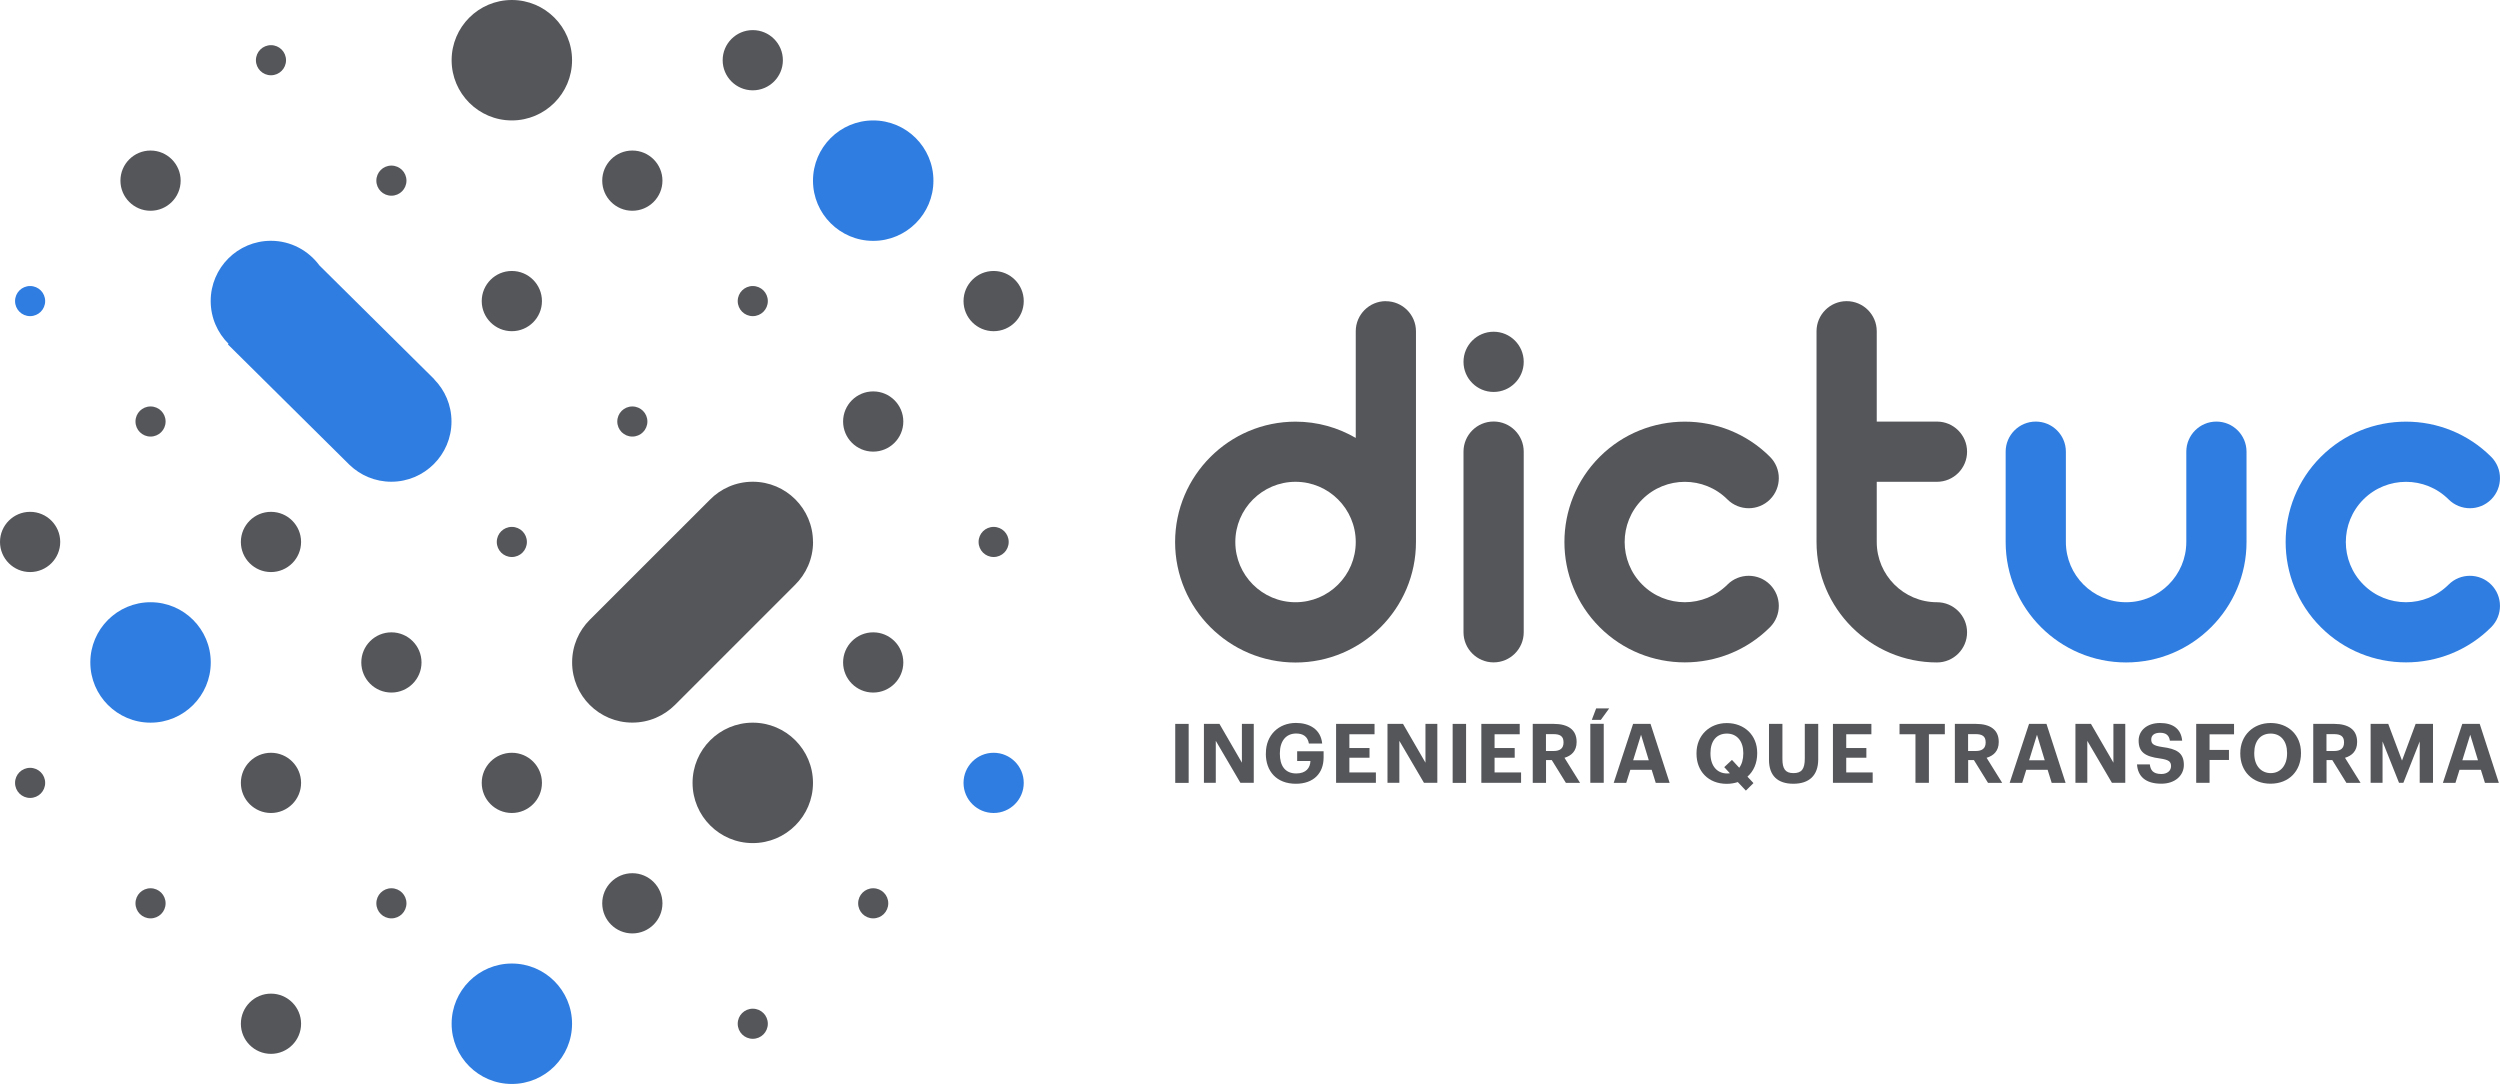 <?xml version="1.0" encoding="UTF-8"?>
<svg xmlns="http://www.w3.org/2000/svg" id="Capa_2" data-name="Capa 2" viewBox="0 0 368.67 159.85">
  <defs>
    <style>
      .cls-1 {
        fill: #55565a;
      }

      .cls-1, .cls-2 {
        stroke-width: 0px;
      }

      .cls-2 {
        fill: #2f7de1;
      }
    </style>
  </defs>
  <g id="Web_BioFrescura" data-name="Web BioFrescura">
    <g>
      <g>
        <path class="cls-2" d="m313.53,97.69c-9.79,0-17.76-7.97-17.76-17.76v-13.32c0-2.45,1.99-4.44,4.44-4.44s4.44,1.99,4.44,4.44v13.32c0,4.9,3.98,8.88,8.88,8.88s8.88-3.99,8.88-8.88v-13.32c0-2.45,1.99-4.44,4.44-4.44s4.44,1.99,4.44,4.44v13.32c0,9.79-7.97,17.76-17.76,17.76"></path>
        <path class="cls-1" d="m248.46,97.68c-4.55,0-9.1-1.73-12.56-5.19-6.93-6.93-6.93-18.19,0-25.12,6.93-6.92,18.19-6.92,25.12,0,1.73,1.73,1.73,4.55,0,6.28-1.73,1.73-4.55,1.73-6.28,0-3.46-3.46-9.1-3.46-12.56,0-3.46,3.46-3.46,9.1,0,12.56,3.46,3.47,9.1,3.46,12.56,0,1.73-1.73,4.55-1.73,6.28,0,1.73,1.73,1.73,4.55,0,6.28-3.46,3.46-8.01,5.19-12.56,5.19"></path>
        <path class="cls-2" d="m354.81,97.68c-4.55,0-9.1-1.73-12.56-5.19-6.92-6.93-6.92-18.19,0-25.12,6.93-6.92,18.19-6.92,25.12,0,1.73,1.73,1.73,4.55,0,6.28-1.73,1.73-4.54,1.73-6.28,0-3.46-3.46-9.1-3.46-12.56,0-3.46,3.46-3.46,9.1,0,12.56,3.46,3.47,9.1,3.46,12.56,0,1.73-1.73,4.55-1.73,6.28,0,1.73,1.73,1.73,4.55,0,6.28-3.46,3.46-8.01,5.19-12.56,5.19"></path>
        <path class="cls-1" d="m191.05,88.81c-4.9,0-8.88-3.98-8.88-8.88s3.99-8.88,8.88-8.88,8.88,3.98,8.88,8.88-3.98,8.88-8.88,8.88m13.32-44.4c-2.45,0-4.44,1.99-4.44,4.44v15.73c-2.62-1.52-5.64-2.4-8.88-2.4-9.79,0-17.76,7.97-17.76,17.76s7.97,17.76,17.76,17.76,17.76-7.97,17.76-17.76v-31.08c0-2.45-1.99-4.44-4.44-4.44"></path>
        <path class="cls-1" d="m285.64,88.81c-4.9,0-8.88-3.99-8.88-8.88v-8.88h8.88c2.45,0,4.44-1.99,4.44-4.44s-1.99-4.44-4.44-4.44h-8.88v-13.32c0-2.45-1.99-4.44-4.44-4.44s-4.44,1.99-4.44,4.44v31.08c0,9.79,7.97,17.76,17.76,17.76,2.45,0,4.44-1.99,4.44-4.44s-1.99-4.44-4.44-4.44"></path>
        <path class="cls-1" d="m220.26,97.68c-2.45,0-4.44-1.99-4.44-4.44v-26.64c0-2.45,1.99-4.44,4.44-4.44s4.44,1.99,4.44,4.44v26.64c0,2.45-1.99,4.44-4.44,4.44"></path>
        <path class="cls-1" d="m215.82,53.36c0-2.45,1.99-4.44,4.44-4.44s4.44,1.99,4.44,4.44-1.99,4.44-4.44,4.44-4.44-1.99-4.44-4.44"></path>
        <path class="cls-1" d="m111.01,42.18c1.23,0,2.22.99,2.22,2.22s-.99,2.22-2.22,2.22-2.22-.99-2.22-2.22.99-2.22,2.22-2.22"></path>
        <path class="cls-2" d="m128.77,35.52c-4.9,0-8.88-3.98-8.88-8.88s3.98-8.88,8.88-8.88,8.88,3.98,8.88,8.88-3.98,8.88-8.88,8.88"></path>
        <path class="cls-1" d="m93.25,31.08c-2.45,0-4.44-1.99-4.44-4.44s1.99-4.44,4.44-4.44,4.44,1.99,4.44,4.44-1.99,4.44-4.44,4.44"></path>
        <path class="cls-1" d="m128.77,102.13c-2.45,0-4.44-1.99-4.44-4.44s1.99-4.44,4.44-4.44,4.44,1.99,4.44,4.44-1.99,4.44-4.44,4.44"></path>
        <path class="cls-1" d="m22.2,59.94c1.23,0,2.22.99,2.22,2.22s-.99,2.22-2.22,2.22-2.22-.99-2.22-2.22.99-2.22,2.22-2.22"></path>
        <path class="cls-2" d="m22.2,88.81c4.9,0,8.88,3.98,8.88,8.88s-3.98,8.88-8.88,8.88-8.88-3.98-8.88-8.88,3.98-8.88,8.88-8.88"></path>
        <path class="cls-1" d="m22.2,22.2c2.45,0,4.44,1.99,4.44,4.44s-1.99,4.44-4.44,4.44-4.44-1.99-4.44-4.44,1.99-4.44,4.44-4.44"></path>
        <path class="cls-1" d="m39.96,6.66c1.23,0,2.22.99,2.22,2.22s-.99,2.22-2.22,2.22-2.22-.99-2.22-2.22.99-2.22,2.22-2.22"></path>
        <path class="cls-1" d="m73.26,79.92c0-1.23.99-2.22,2.22-2.22s2.22.99,2.22,2.22-.99,2.22-2.22,2.22-2.22-.99-2.22-2.22"></path>
        <path class="cls-1" d="m133.21,62.16c0,2.45-1.99,4.44-4.44,4.44s-4.44-1.99-4.44-4.44,1.99-4.44,4.44-4.44,4.44,1.99,4.44,4.44"></path>
        <path class="cls-1" d="m95.47,62.16c0,1.23-.99,2.22-2.22,2.22s-2.22-.99-2.22-2.22.99-2.22,2.22-2.22,2.22.99,2.22,2.22"></path>
        <path class="cls-1" d="m62.16,97.69c0,2.45-1.99,4.44-4.44,4.44s-4.44-1.99-4.44-4.44,1.99-4.44,4.44-4.44,4.44,1.99,4.44,4.44"></path>
        <path class="cls-1" d="m44.4,79.92c0,2.45-1.99,4.44-4.44,4.44s-4.44-1.99-4.44-4.44,1.99-4.44,4.44-4.44,4.44,1.99,4.44,4.44"></path>
        <path class="cls-1" d="m57.72,24.42c1.23,0,2.22.99,2.22,2.22s-.99,2.22-2.22,2.22-2.22-.99-2.22-2.22.99-2.22,2.22-2.22"></path>
        <path class="cls-1" d="m128.77,130.99c1.23,0,2.22.99,2.22,2.22s-.99,2.22-2.22,2.22-2.22-.99-2.22-2.22.99-2.22,2.22-2.22"></path>
        <path class="cls-2" d="m150.97,115.45c0,2.45-1.99,4.44-4.44,4.44s-4.44-1.99-4.44-4.44,1.99-4.44,4.44-4.44,4.44,1.99,4.44,4.44"></path>
        <path class="cls-1" d="m115.45,8.88c0,2.45-1.99,4.44-4.44,4.44s-4.44-1.99-4.44-4.44,1.99-4.44,4.44-4.44,4.44,1.99,4.44,4.44"></path>
        <path class="cls-1" d="m75.48,39.96c2.45,0,4.44,1.99,4.44,4.44s-1.99,4.44-4.44,4.44-4.44-1.99-4.44-4.44,1.99-4.44,4.44-4.44"></path>
        <path class="cls-2" d="m6.66,44.4c0,1.23-.99,2.22-2.22,2.22s-2.22-.99-2.22-2.22.99-2.22,2.22-2.22,2.22.99,2.22,2.22"></path>
        <path class="cls-1" d="m4.44,84.36c-2.45,0-4.44-1.99-4.44-4.44s1.99-4.44,4.44-4.44,4.44,1.99,4.44,4.44-1.99,4.44-4.44,4.44"></path>
        <path class="cls-1" d="m144.31,79.92c0-1.23.99-2.22,2.22-2.22s2.22.99,2.22,2.22-.99,2.22-2.22,2.22-2.22-.99-2.22-2.22"></path>
        <path class="cls-1" d="m146.53,39.96c2.45,0,4.44,1.99,4.44,4.44s-1.99,4.44-4.44,4.44-4.44-1.99-4.44-4.44,1.99-4.44,4.44-4.44"></path>
        <path class="cls-1" d="m119.89,79.92c0-4.9-3.98-8.88-8.88-8.88-2.5,0-4.75,1.03-6.36,2.69h0s-17.68,17.67-17.68,17.67c-1.61,1.61-2.6,3.83-2.6,6.28,0,4.91,3.98,8.88,8.88,8.88,2.46,0,4.68-1,6.29-2.61l17.67-17.67h0c1.66-1.62,2.69-3.87,2.69-6.36"></path>
        <path class="cls-2" d="m64.06,55.94h0s-.05-.05-.05-.05c0,0-.02-.02-.03-.03l-16.87-16.71c-1.62-2.2-4.22-3.64-7.16-3.64-4.9,0-8.88,3.98-8.88,8.88,0,2.47,1.01,4.7,2.63,6.31l-.09.09,17.93,17.76h0c1.6,1.54,3.77,2.49,6.16,2.49,4.9,0,8.88-3.98,8.88-8.88,0-2.42-.97-4.62-2.55-6.22"></path>
        <path class="cls-1" d="m102.13,115.45c0-4.9,3.98-8.88,8.88-8.88s8.88,3.98,8.88,8.88-3.98,8.88-8.88,8.88-8.88-3.98-8.88-8.88"></path>
        <path class="cls-1" d="m35.52,115.45c0-2.45,1.99-4.44,4.44-4.44s4.44,1.99,4.44,4.44-1.99,4.44-4.44,4.44-4.44-1.99-4.44-4.44"></path>
        <path class="cls-1" d="m108.79,150.97c0-1.23.99-2.22,2.22-2.22s2.22.99,2.22,2.22-.99,2.22-2.22,2.22-2.22-.99-2.22-2.22"></path>
        <path class="cls-2" d="m84.36,150.97c0,4.91-3.98,8.88-8.88,8.88s-8.88-3.98-8.88-8.88,3.98-8.88,8.88-8.88,8.88,3.98,8.88,8.88"></path>
        <path class="cls-1" d="m35.52,150.97c0-2.45,1.99-4.44,4.44-4.44s4.44,1.99,4.44,4.44-1.99,4.44-4.44,4.44-4.44-1.99-4.44-4.44"></path>
        <path class="cls-1" d="m24.42,133.21c0,1.23-.99,2.22-2.22,2.22s-2.22-.99-2.22-2.22.99-2.22,2.22-2.22,2.22.99,2.22,2.22"></path>
        <path class="cls-1" d="m6.66,115.45c0,1.23-.99,2.22-2.22,2.22s-2.22-.99-2.22-2.22.99-2.22,2.22-2.22,2.22.99,2.22,2.22"></path>
        <path class="cls-1" d="m75.48,119.89c-2.45,0-4.44-1.99-4.44-4.44s1.99-4.44,4.44-4.44,4.44,1.99,4.44,4.44-1.99,4.44-4.44,4.44"></path>
        <path class="cls-1" d="m84.36,8.88c0,4.9-3.98,8.88-8.88,8.88s-8.88-3.98-8.88-8.88,3.98-8.88,8.88-8.88,8.88,3.98,8.88,8.88"></path>
        <path class="cls-1" d="m57.72,130.99c1.23,0,2.22.99,2.22,2.22s-.99,2.22-2.22,2.22-2.22-.99-2.22-2.22.99-2.22,2.22-2.22"></path>
        <path class="cls-1" d="m97.69,133.21c0,2.45-1.99,4.44-4.44,4.44s-4.44-1.99-4.44-4.44,1.99-4.44,4.44-4.44,4.44,1.99,4.44,4.44"></path>
      </g>
      <rect class="cls-1" x="173.31" y="106.75" width="1.98" height="8.7"></rect>
      <polygon class="cls-1" points="177.54 106.75 179.83 106.75 183.14 112.47 183.14 106.75 184.89 106.75 184.89 115.44 182.92 115.44 179.29 109.25 179.29 115.44 177.54 115.44 177.54 106.75"></polygon>
      <path class="cls-1" d="m186.68,111.15v-.1c0-2.62,1.86-4.44,4.43-4.44,1.93,0,3.66.89,3.87,3.04h-1.96c-.17-1.02-.84-1.48-1.88-1.48-1.51,0-2.4,1.13-2.4,2.91v.1c0,1.68.72,2.88,2.42,2.88,1.46,0,2.05-.84,2.09-1.84h-1.96v-1.43h3.9v.92c0,2.32-1.48,3.87-4.09,3.87-2.85,0-4.43-1.85-4.43-4.43"></path>
      <polygon class="cls-1" points="197.03 106.75 202.7 106.75 202.7 108.28 198.99 108.28 198.99 110.31 201.96 110.31 201.96 111.74 198.99 111.74 198.99 113.91 202.9 113.91 202.9 115.44 197.03 115.44 197.03 106.75"></polygon>
      <polygon class="cls-1" points="204.61 106.75 206.9 106.75 210.21 112.47 210.21 106.75 211.96 106.75 211.96 115.44 209.99 115.44 206.36 109.25 206.36 115.44 204.61 115.44 204.61 106.75"></polygon>
      <rect class="cls-1" x="214.22" y="106.75" width="1.98" height="8.7"></rect>
      <polygon class="cls-1" points="218.45 106.75 224.11 106.75 224.11 108.28 220.4 108.28 220.4 110.31 223.37 110.31 223.37 111.74 220.4 111.74 220.4 113.91 224.31 113.91 224.31 115.44 218.45 115.44 218.45 106.75"></polygon>
      <path class="cls-1" d="m229.09,110.75c.99,0,1.48-.41,1.48-1.25v-.05c0-.89-.53-1.19-1.48-1.19h-1.11v2.49h1.11Zm-3.06-4h3.11c2.06,0,3.36.84,3.36,2.64v.05c0,1.31-.77,2.01-1.79,2.31l2.3,3.7h-2.09l-2.08-3.36h-.85v3.36h-1.96v-8.7Z"></path>
      <path class="cls-1" d="m235.39,104.47h1.91l-1.23,1.69h-1.33l.64-1.69Zm-.87,2.27h1.98v8.7h-1.98v-8.7Z"></path>
      <path class="cls-1" d="m240.84,112.11h2.3l-1.14-3.76-1.16,3.76Zm-.01-5.36h2.57l2.82,8.7h-2.05l-.6-1.93h-3.15l-.6,1.93h-1.85l2.86-8.7Z"></path>
      <g>
        <path class="cls-1" d="m255.1,114.03l-.83-.9,1.14-1.07,1.07,1.16c.38-.51.6-1.22.6-2.09v-.1c0-1.69-.9-2.85-2.42-2.85s-2.42,1.09-2.42,2.86v.1c0,1.84,1.01,2.92,2.44,2.92.15,0,.28-.01.41-.02m1.19,1.29c-.5.16-1.05.26-1.64.26-2.72,0-4.46-1.87-4.46-4.43v-.1c0-2.59,1.9-4.43,4.47-4.43s4.48,1.77,4.48,4.38v.1c0,1.41-.52,2.62-1.44,3.42l.89.95-1.12,1.11-1.18-1.25Z"></path>
        <path class="cls-1" d="m260.87,112.05v-5.3h1.98v5.18c0,1.45.43,2.08,1.62,2.08s1.68-.56,1.68-2.15v-5.11h1.98v5.23c0,2.37-1.33,3.6-3.67,3.6s-3.59-1.22-3.59-3.53"></path>
      </g>
      <polygon class="cls-1" points="270.3 106.75 275.97 106.75 275.97 108.28 272.26 108.28 272.26 110.31 275.23 110.31 275.23 111.74 272.26 111.74 272.26 113.91 276.16 113.91 276.16 115.44 270.3 115.44 270.3 106.75"></polygon>
      <polygon class="cls-1" points="282.47 108.28 280.12 108.28 280.12 106.75 286.8 106.75 286.8 108.28 284.45 108.28 284.45 115.44 282.47 115.44 282.47 108.28"></polygon>
      <path class="cls-1" d="m291.34,110.75c.99,0,1.48-.41,1.48-1.25v-.05c0-.89-.53-1.19-1.48-1.19h-1.11v2.49h1.11Zm-3.06-4h3.11c2.06,0,3.36.84,3.36,2.64v.05c0,1.31-.77,2.01-1.79,2.31l2.3,3.7h-2.09l-2.08-3.36h-.85v3.36h-1.96v-8.7Z"></path>
      <path class="cls-1" d="m299.23,112.11h2.3l-1.14-3.76-1.16,3.76Zm-.01-5.36h2.57l2.82,8.7h-2.05l-.6-1.93h-3.15l-.6,1.93h-1.85l2.86-8.7Z"></path>
      <polygon class="cls-1" points="306.06 106.75 308.35 106.75 311.66 112.47 311.66 106.75 313.41 106.75 313.41 115.44 311.44 115.44 307.81 109.25 307.81 115.44 306.06 115.44 306.06 106.75"></polygon>
      <path class="cls-1" d="m315.15,112.72h1.88c.09.78.41,1.42,1.7,1.42.86,0,1.43-.47,1.43-1.16s-.36-.94-1.64-1.13c-2.23-.29-3.14-.96-3.14-2.64,0-1.48,1.24-2.59,3.16-2.59s3.1.88,3.26,2.6h-1.81c-.12-.79-.58-1.16-1.45-1.16s-1.3.4-1.3.99c0,.62.28.91,1.62,1.11,2.1.27,3.19.84,3.19,2.64,0,1.54-1.27,2.77-3.32,2.77-2.38,0-3.48-1.12-3.59-2.86"></path>
      <polygon class="cls-1" points="323.87 106.75 329.45 106.75 329.45 108.29 325.84 108.29 325.84 110.59 328.7 110.59 328.7 112.07 325.84 112.07 325.84 115.44 323.87 115.44 323.87 106.75"></polygon>
      <g>
        <path class="cls-1" d="m337.27,111.12v-.1c0-1.69-.9-2.84-2.42-2.84s-2.42,1.11-2.42,2.86v.1c0,1.78,1.02,2.87,2.44,2.87s2.4-1.13,2.4-2.88m-6.9.02v-.1c0-2.59,1.9-4.43,4.48-4.43s4.47,1.76,4.47,4.38v.1c0,2.59-1.77,4.47-4.49,4.47s-4.46-1.88-4.46-4.43"></path>
        <path class="cls-1" d="m344.19,110.75c.99,0,1.48-.41,1.48-1.25v-.05c0-.89-.53-1.19-1.48-1.19h-1.11v2.49h1.11Zm-3.06-4h3.11c2.06,0,3.36.84,3.36,2.64v.05c0,1.31-.77,2.01-1.79,2.31l2.3,3.7h-2.09l-2.08-3.36h-.85v3.36h-1.96v-8.7Z"></path>
      </g>
      <polygon class="cls-1" points="349.59 106.75 352.19 106.75 354.22 112.16 356.23 106.75 358.79 106.75 358.79 115.44 356.83 115.44 356.83 109.34 354.42 115.44 353.78 115.44 351.35 109.34 351.35 115.44 349.59 115.44 349.59 106.75"></polygon>
      <path class="cls-1" d="m363.12,112.11h2.3l-1.14-3.76-1.16,3.76Zm-.01-5.36h2.57l2.82,8.7h-2.05l-.6-1.93h-3.15l-.6,1.93h-1.85l2.86-8.7Z"></path>
    </g>
  </g>
</svg>

